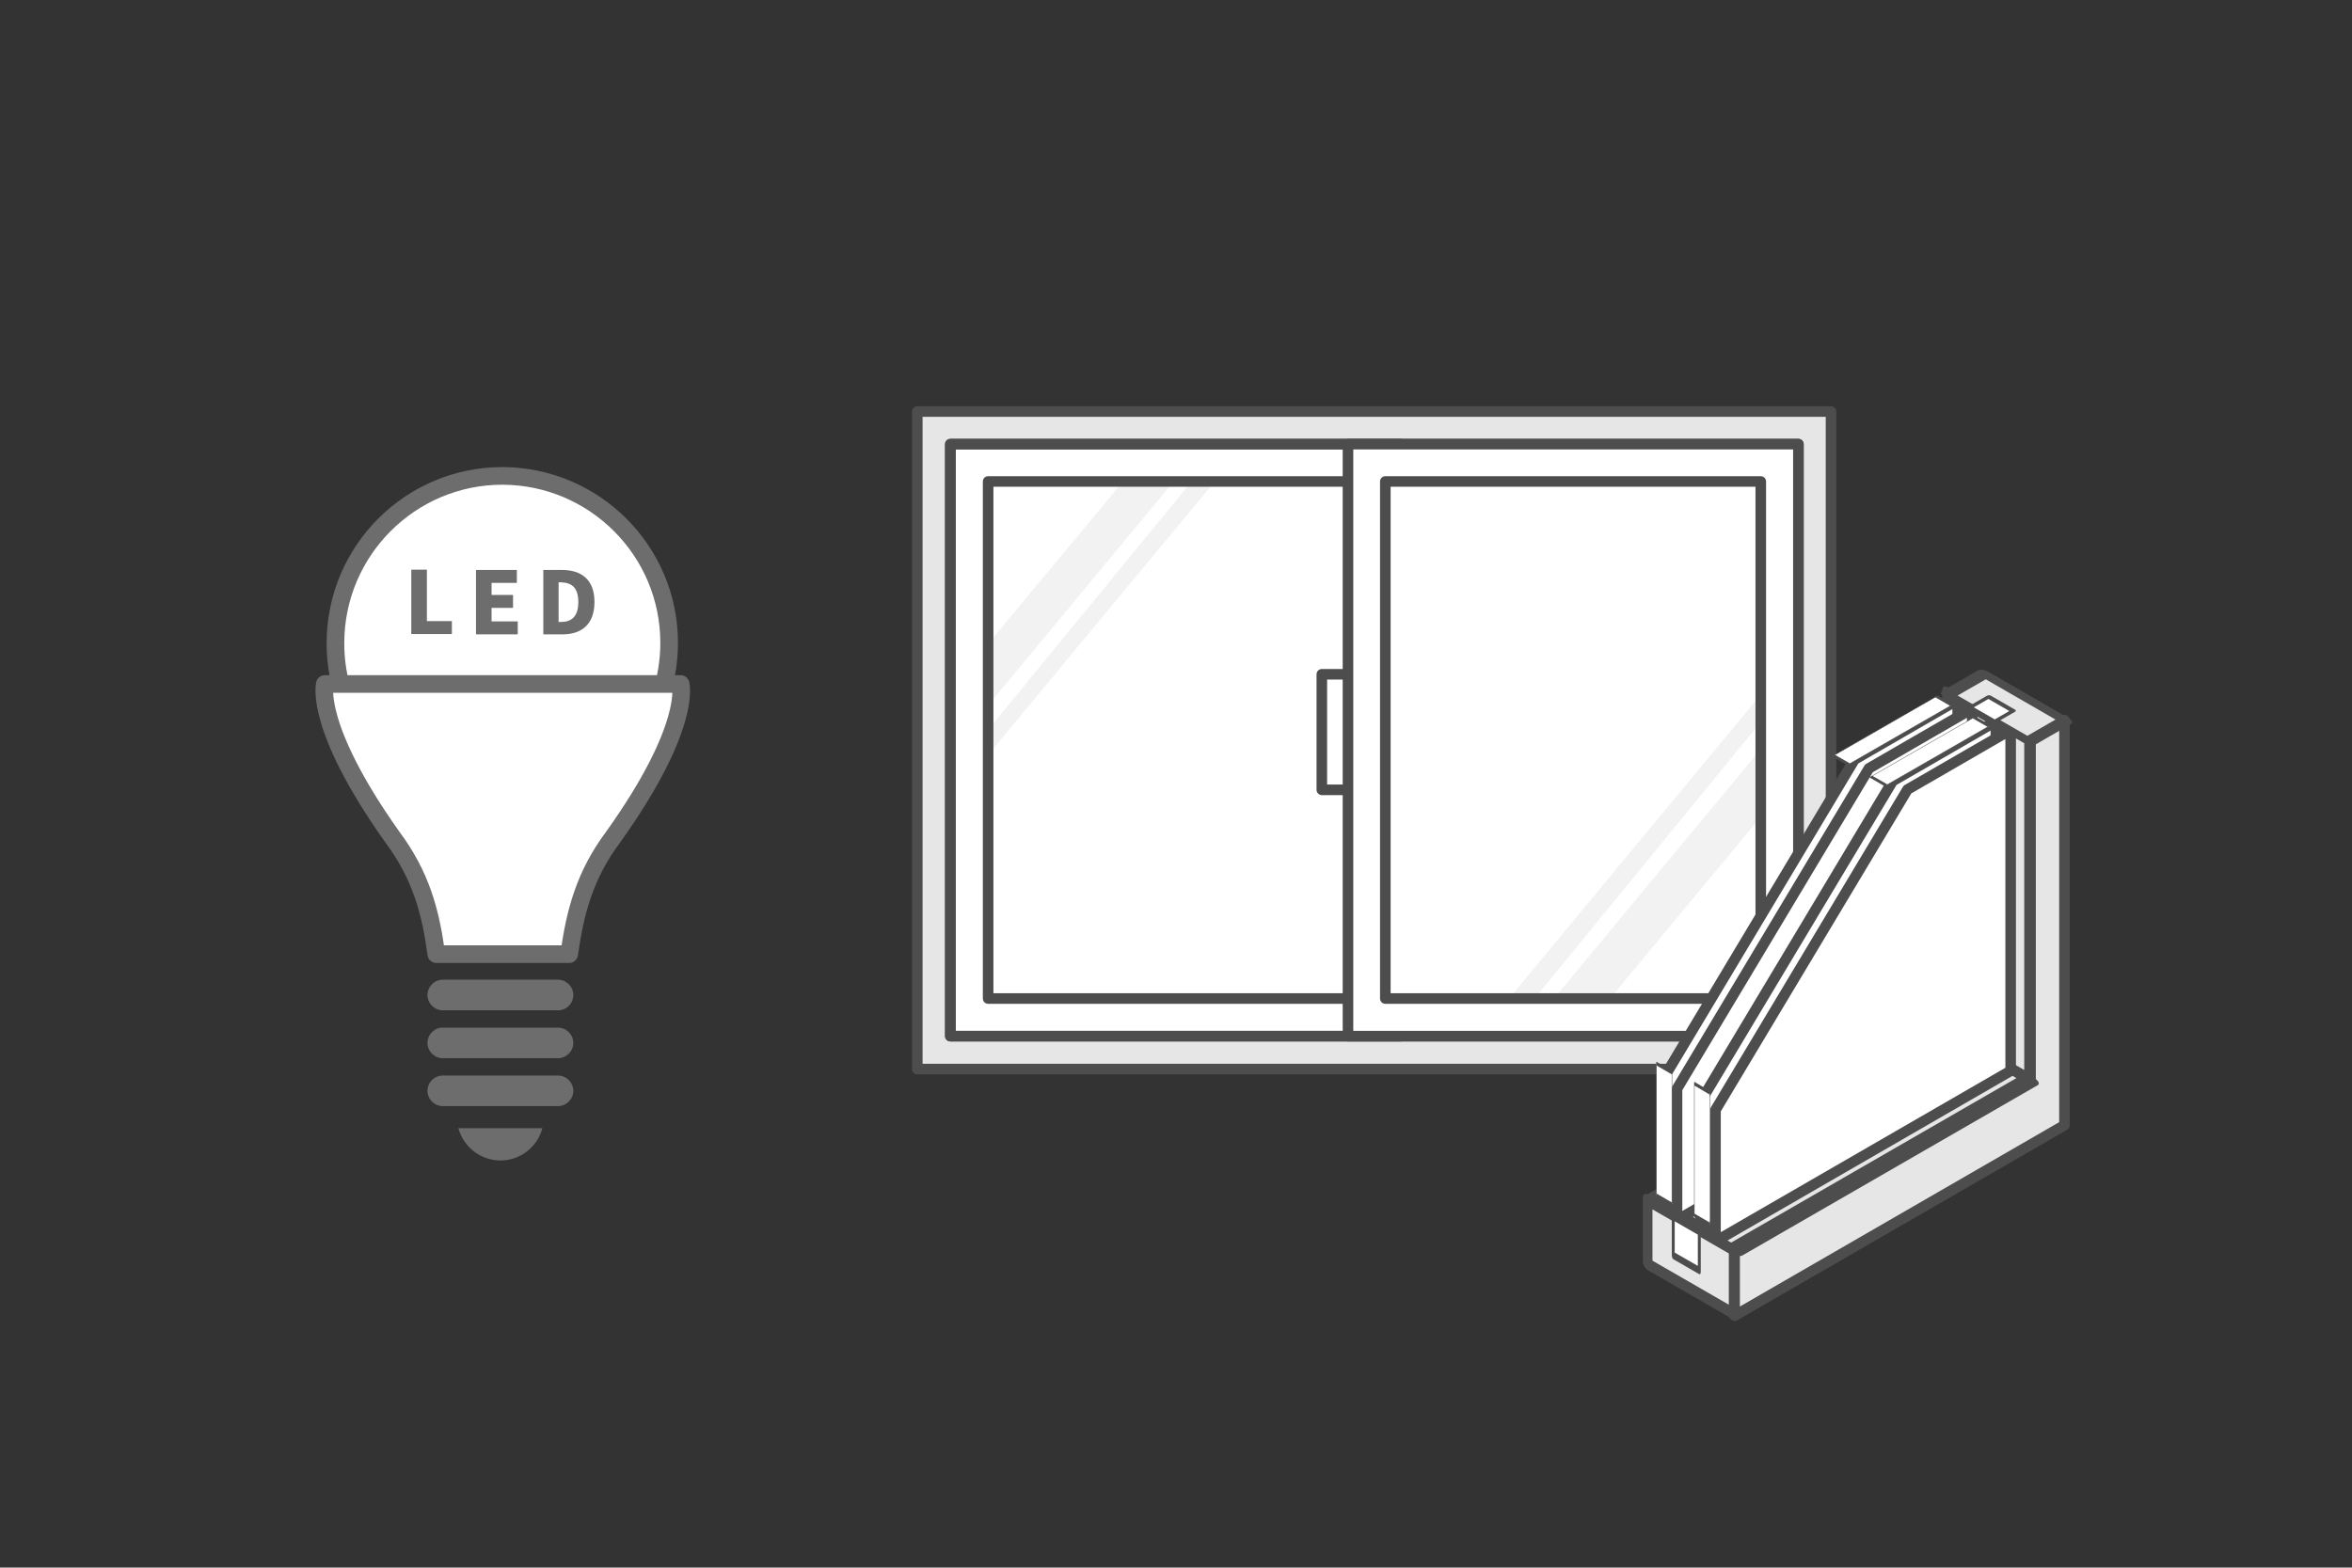 <?xml version="1.0" encoding="utf-8"?>
<!-- Generator: Adobe Illustrator 26.0.3, SVG Export Plug-In . SVG Version: 6.00 Build 0)  -->
<svg version="1.1" id="レイヤー_1" xmlns="http://www.w3.org/2000/svg" xmlns:xlink="http://www.w3.org/1999/xlink" x="0px"
	 y="0px" width="800px" height="533.3px" viewBox="0 0 800 533.3" style="enable-background:new 0 0 800 533.3;"
	 xml:space="preserve">
<rect x="0" y="0" width="800" height="533.3" fill="#333333" stroke="none"/>
<style type="text/css">
	.st0{fill:none;}
	.st1{fill:#6D6D6D;}
	.st2{fill:#FFFFFF;stroke:#6D6D6D;stroke-width:6;stroke-linecap:round;stroke-linejoin:round;stroke-miterlimit:10;}
	.st3{fill:#E6E6E6;stroke:#4D4D4D;stroke-width:3.598;stroke-linecap:round;stroke-linejoin:round;stroke-miterlimit:10;}
	.st4{fill:#FFFFFF;stroke:#4D4D4D;stroke-width:3.598;stroke-linecap:round;stroke-linejoin:round;stroke-miterlimit:10;}
	.st5{fill:none;stroke:#4D4D4D;stroke-width:3.598;stroke-linecap:round;stroke-linejoin:round;stroke-miterlimit:10;}
	.st6{fill:#FFFFFF;stroke:#4D4D4D;stroke-width:2.399;stroke-miterlimit:10;}
	.st7{fill:#F2F2F2;}
	.st8{fill:#FFFFFF;stroke:#4D4D4D;stroke-width:3.598;stroke-linecap:round;stroke-linejoin:round;stroke-miterlimit:1.5;}
	.st9{fill:#E6E6E6;stroke:#4D4D4D;stroke-width:3.598;stroke-linecap:round;stroke-linejoin:round;stroke-miterlimit:1.5;}
	.st10{fill:#FFFFFF;}
	.st11{fill:none;stroke:#4D4D4D;stroke-width:3.598;stroke-linecap:round;stroke-linejoin:round;stroke-miterlimit:1.5;}
</style>
<rect class="st0" width="800" height="533.3"/>
<g>
	<g>
		<g>
			<g>
				<path class="st1" d="M189.8,343.7h-39.2c-2.8,0-5.2-2.3-5.2-5.2l0,0c0-2.8,2.3-5.2,5.2-5.2h39.2c2.8,0,5.2,2.3,5.2,5.2l0,0
					C195,341.4,192.7,343.7,189.8,343.7z"/>
				<path class="st1" d="M189.8,360h-39.2c-2.8,0-5.2-2.3-5.2-5.2l0,0c0-2.8,2.3-5.2,5.2-5.2h39.2c2.8,0,5.2,2.3,5.2,5.2l0,0
					C195,357.7,192.6,360,189.8,360z"/>
				<path class="st1" d="M189.8,376.3h-39.2c-2.8,0-5.2-2.3-5.2-5.2l0,0c0-2.8,2.3-5.2,5.2-5.2h39.2c2.8,0,5.2,2.3,5.2,5.2l0,0
					C195,374,192.6,376.3,189.8,376.3z"/>
			</g>
			<path class="st1" d="M184.5,383.8c-1.7,6.3-7.4,11-14.3,11c-6.8,0-12.6-4.7-14.3-11H184.5z"/>
		</g>
		<path class="st2" d="M141.5,267.3h58.6c16.4-9.9,27.5-28,27.5-48.6c0-31.3-25.4-56.7-56.7-56.8c-31.3,0-56.7,25.4-56.8,56.7
			C114,239.3,125,257.4,141.5,267.3z"/>
		<path class="st2" d="M231.5,232.7h-57.7h-5.6h-57.7c0,0-3.9,14.2,22.9,52c9.8,13.1,13.1,25.6,15,39.9h19.8h5.6h19.8
			c2-14.2,5.2-26.8,15-39.9C235.5,247,231.5,232.7,231.5,232.7z"/>
	</g>
	<g>
		<g>
			<path class="st1" d="M139.9,193.8h5.3v17.5h8.5v4.4h-13.8V193.8z"/>
			<path class="st1" d="M161.9,193.9h13.9v4.4h-8.6v4.1h7.3v4.4h-7.3v4.6h8.9v4.4h-14.2L161.9,193.9z"/>
			<path class="st1" d="M184.8,193.9h6.3c6.7,0,11.1,3.3,11.1,10.9c0,7.6-4.4,11-10.8,11h-6.6V193.9z M190.7,211.6
				c3.5,0,6-1.6,6-6.8s-2.5-6.6-6-6.7H190v13.5H190.7z"/>
		</g>
	</g>
</g>
<g>
	<g>
		<g>
			<g>
				<rect x="312" y="140" class="st3" width="310.8" height="223.7"/>
				<polygon class="st4" points="476.4,151.1 458.4,151.1 323.2,151.1 323.2,352.5 458.4,352.5 476.4,352.5 611.7,352.5 
					611.7,151.1 				"/>
				<rect x="323.3" y="151.1" class="st5" width="153.2" height="201.4"/>
				<rect x="336.1" y="163.8" class="st6" width="127.7" height="175.9"/>
				<polygon class="st7" points="336.1,219 336.1,239.9 398.1,165.2 380.8,165.2 				"/>
				<polygon class="st7" points="335.5,249 335.5,257.5 413.3,163.7 405.4,163.7 				"/>
				<g>
					<rect x="449.6" y="229.4" class="st4" width="13.5" height="39.3"/>
				</g>
				<rect x="336.1" y="163.8" class="st5" width="127.7" height="175.9"/>
				<rect x="458.5" y="151.1" class="st4" width="153.2" height="201.4"/>
				<rect x="471.2" y="163.8" class="st6" width="127.7" height="175.9"/>
				<g>
					<polygon class="st7" points="597.9,279.1 597.9,256.1 529.7,338.3 548.8,338.3 					"/>
					<polygon class="st7" points="598.6,246 598.6,236.7 513,340 521.7,340 					"/>
				</g>
				<rect x="471.2" y="163.8" class="st5" width="127.7" height="175.9"/>
			</g>
		</g>
	</g>
	<g>
		<g>
			<g>
				<g transform="matrix(0.866,0.5,-5.55112e-17,1.155,2.822,1.411)">
					<polygon class="st8" points="761.4,-126.7 785.7,-126.7 785.7,-115.4 761.4,-115.4 					"/>
				</g>
				<g transform="matrix(0.866,-0.5,1,0.577,6.877,-1.058)">
					<polygon class="st8" points="-88.6,631.5 -63.6,631.5 -63.6,656 -88.6,656 					"/>
				</g>
				<g transform="matrix(1,0,0,1,-50.787,-28.215)">
					<g transform="matrix(1,0,0,1,-19.536,-11.279)">
						<path class="st8" d="M701.1,297.9l35.1-20.3v116l-100.4,58v-44.7L701.1,297.9z"/>
					</g>
					<path class="st8" d="M686.5,289.6l35.1-20.3v116l-100.4,58v-44.7L686.5,289.6z"/>
					<g transform="matrix(0.041,0.024,7.64173e-18,0.349,1109.23,1084.9)">
						<polygon class="st8" points="-12073.7,-1160.7 -11945.3,-1160.7 -11945.3,-1032.3 -12073.7,-1032.3 						"/>
					</g>
					<g transform="matrix(0.273,-0.157,0.04,0.023,1058.93,1204.68)">
						<polygon class="st8" points="2224.1,-24791.8 2352.5,-24791.9 2352.5,-24663.4 2224.1,-24663.4 						"/>
					</g>
				</g>
				<path class="st9" d="M673.9,261.3l28.3-16.3v137.8L590,447.6v-41.9l83.9-48.4V261.3z"/>
				<g transform="matrix(0.841,-0.485,1.587,0.916,-1208.45,-686.06)">
					<polygon class="st9" points="-75.8,1166.7 43.6,1166.7 43.6,1173.3 -75.8,1173.3 					"/>
				</g>
				<g transform="matrix(1.097,0.633,-2.53795e-17,1.162,-415.396,-243.24)">
					<polygon class="st9" points="1000.4,-123.1 1008.1,-123.1 1008.1,-23.8 1000.4,-23.8 					"/>
				</g>
				<g>
					<g transform="matrix(1,0,0,1,-19.536,-11.279)">
						<path class="st8" d="M663.3,277l35.1-20.3v116l-100.4,58V386L663.3,277z"/>
					</g>
					<g>
						<g>
							<path id="SVGID_1_" class="st10" d="M648.8,268.6l35.1-20.3v116l-100.4,58v-44.7L648.8,268.6z"/>
						</g>
						<g>
							<path id="SVGID_00000005946981549181590870000015723014516126007472_" class="st11" d="M648.8,268.6l35.1-20.3v116l-100.4,58
								v-44.7L648.8,268.6z"/>
						</g>
					</g>
					<g transform="matrix(0.041,0.024,7.64173e-18,0.349,1109.23,1084.9)">
						<polygon class="st8" points="-12998.1,-1158.4 -12869.7,-1158.3 -12869.7,-1030 -12998.1,-1030 						"/>
					</g>
					<g transform="matrix(0.273,-0.157,0.04,0.023,1058.93,1204.68)">
						<polygon class="st8" points="2221.5,-25725.5 2349.9,-25725.4 2349.9,-25597.1 2221.5,-25597.1 						"/>
					</g>
				</g>
				<g transform="matrix(0.908,0.524,-5.55112e-17,1.155,-52.924,-30.556)">
					<polygon class="st9" points="675.5,73.6 707.7,73.6 707.7,92.3 675.5,92.3 					"/>
				</g>
				<g transform="matrix(0.276,0.159,-3.38606e-17,0.704,775.498,829.496)">
					<polygon class="st8" points="-747.7,-421.4 -715.6,-421.4 -715.6,-402.7 -747.7,-402.7 					"/>
				</g>
				<g transform="matrix(0.736,-0.425,1.098,0.634,-164.729,-88.699)">
					<polygon class="st9" points="179.7,633 196.3,633 196.3,658.2 179.7,658.2 					"/>
				</g>
				<g transform="matrix(0.384,-0.221,0.331,0.191,1029.89,634.818)">
					<polygon class="st8" points="421.4,-1575.9 437.9,-1575.9 437.9,-1550.8 421.4,-1550.8 					"/>
				</g>
			</g>
		</g>
	</g>
</g>
</svg>
